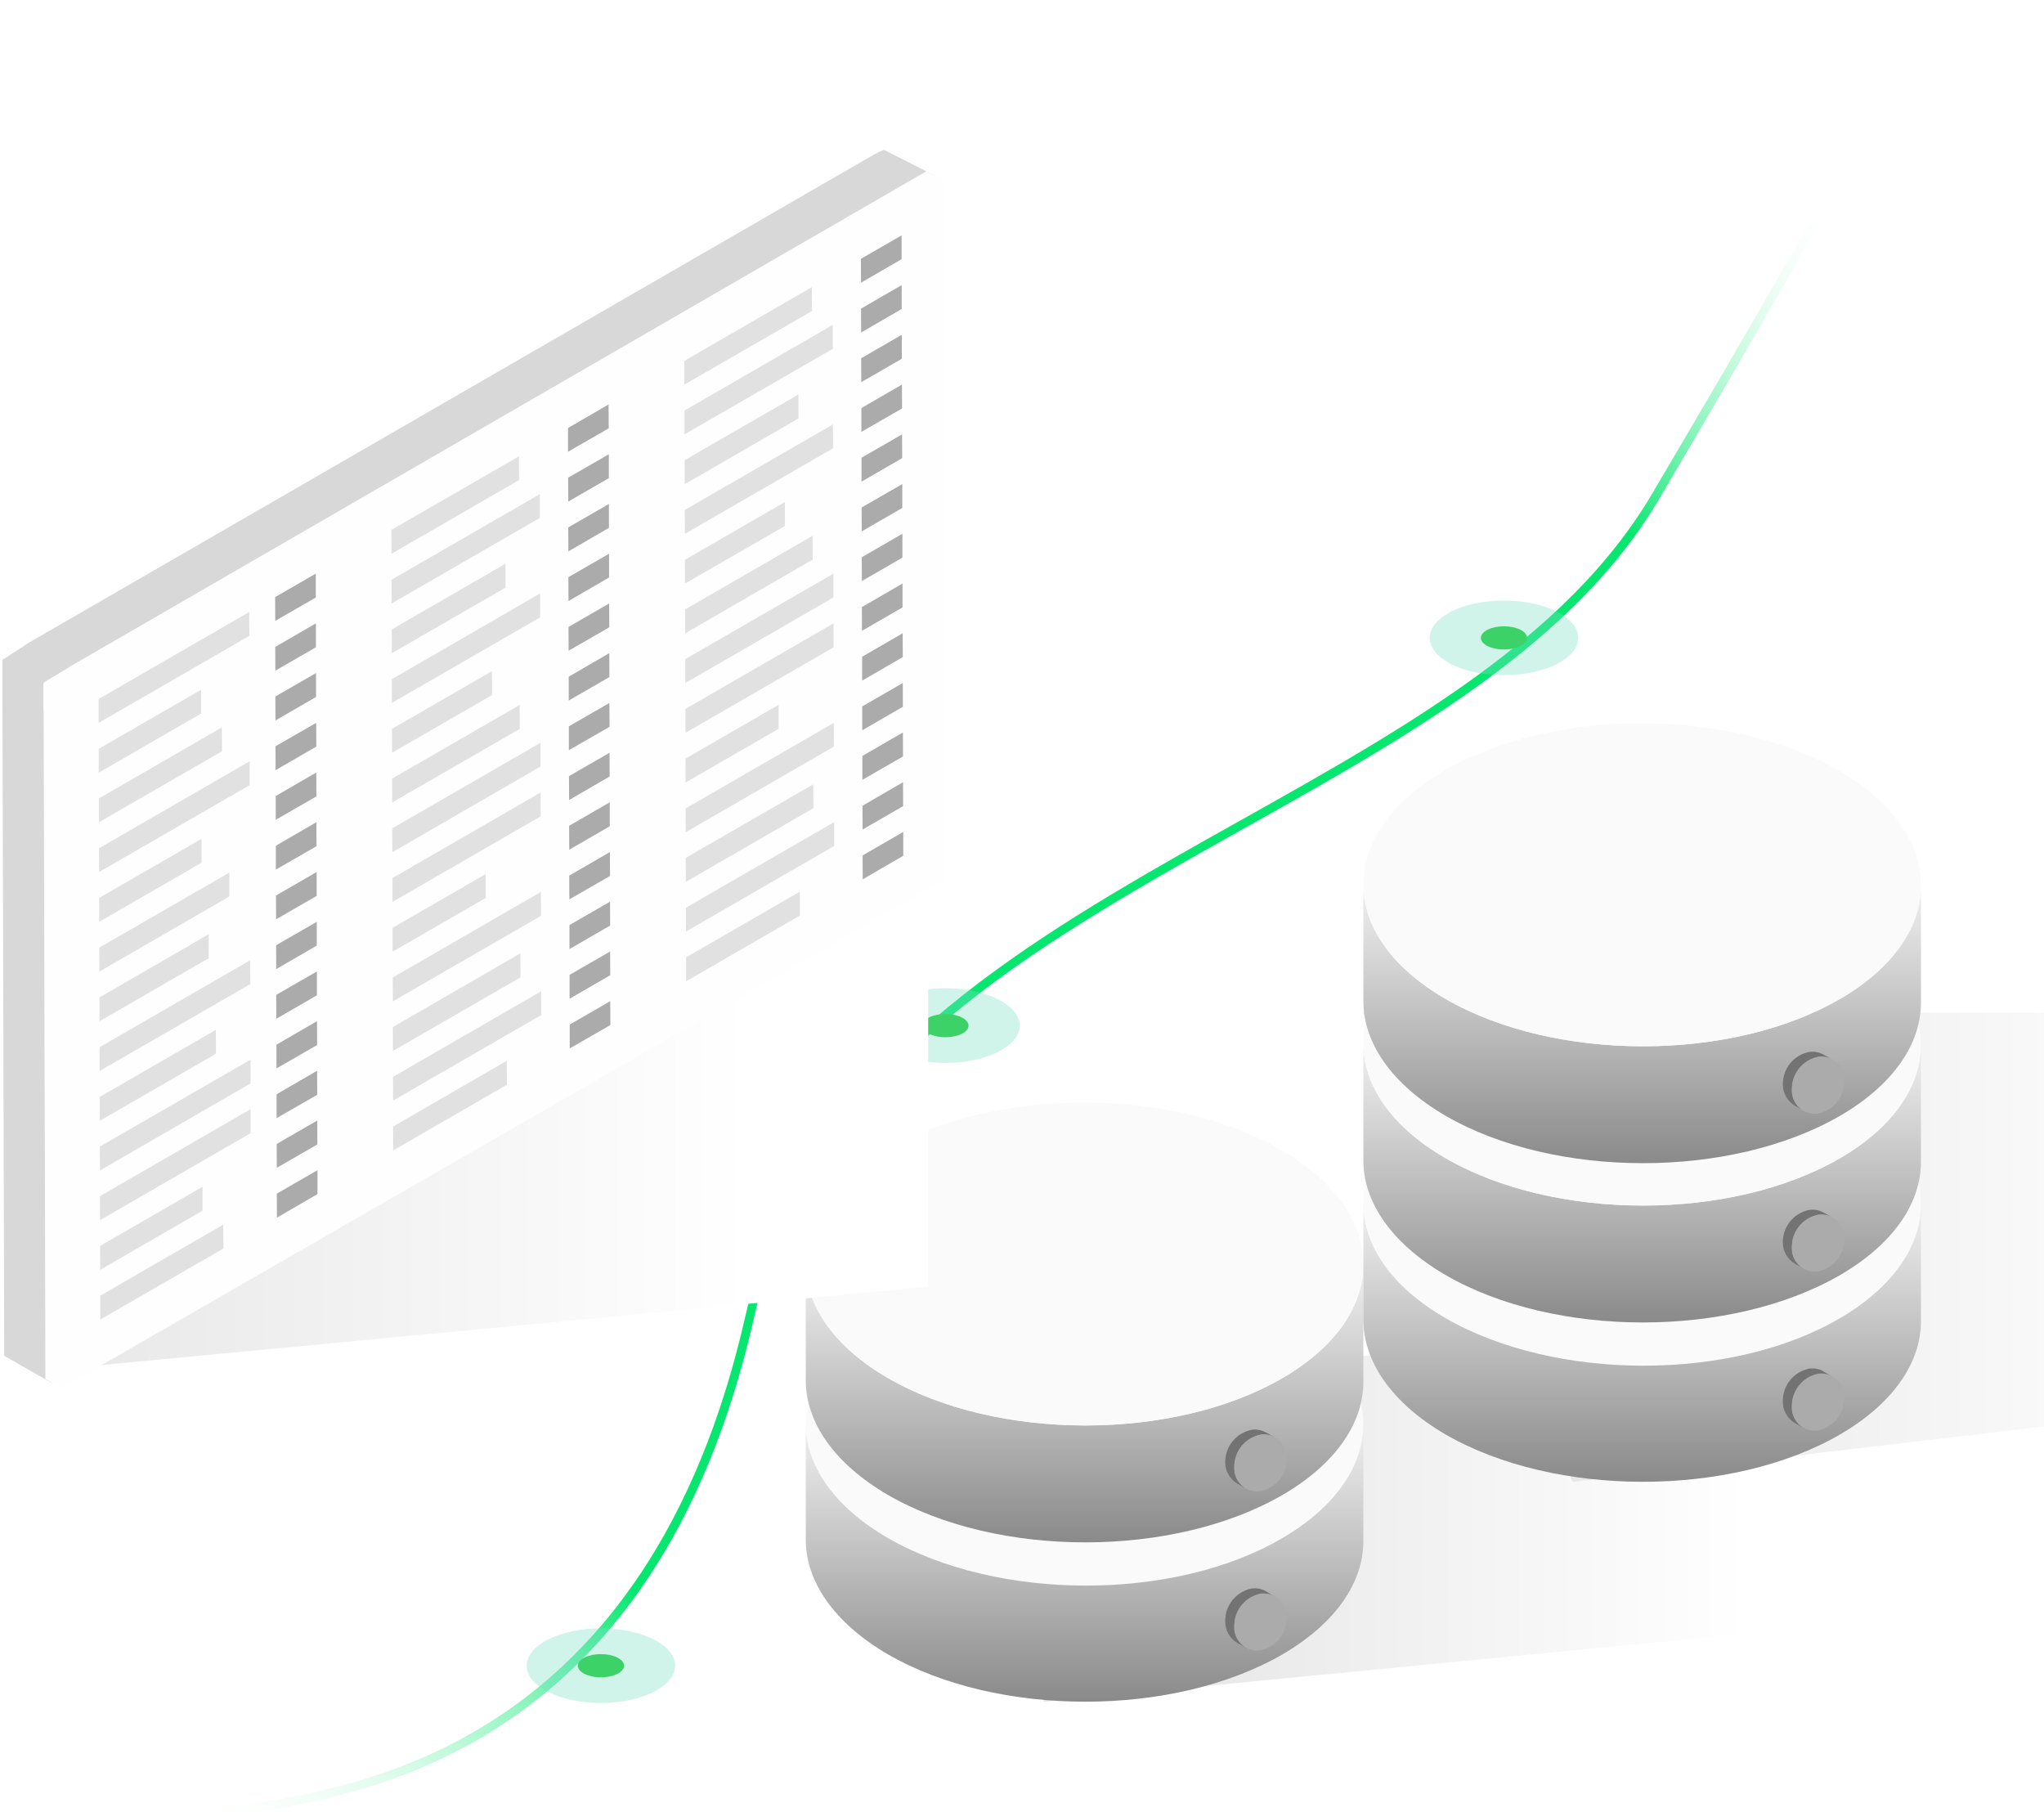 <?xml version="1.0" encoding="UTF-8"?>
<svg xmlns="http://www.w3.org/2000/svg" width="589" height="522" viewBox="0 0 589 522" fill="none">
  <g clip-path="url(#clip0_3005_17051)">
    <g clip-path="url(#clip1_3005_17051)">
      <path style="mix-blend-mode:multiply" d="M503.58 390.622H282.102L300.773 490.311L503.58 470.655V390.622Z" fill="url(#paint0_linear_3005_17051)"></path>
      <path style="mix-blend-mode:multiply" d="M636.602 291.775H392.875L453.147 426.953L636.602 405.432V291.775Z" fill="url(#paint1_linear_3005_17051)"></path>
      <path d="M392.869 410.347V444.021C392.869 455.833 385.047 467.644 369.529 476.691C338.116 494.848 287.383 494.848 255.907 476.691C240.201 467.55 232.159 455.519 232.191 443.55V409.875C232.191 421.844 240.075 433.875 255.907 443.016C287.321 461.173 338.241 461.173 369.529 443.016C385.047 434.032 392.837 422.158 392.869 410.347Z" fill="url(#paint2_linear_3005_17051)"></path>
      <path d="M369.15 377.202C400.563 395.358 400.783 424.824 369.527 443.169C338.271 461.514 287.382 461.326 255.906 443.169C224.43 425.012 224.273 395.515 255.56 377.202C286.848 358.888 337.674 359.013 369.15 377.202Z" fill="#FAFAFA"></path>
      <path d="M392.869 364.412V398.087C392.869 409.93 385.047 421.741 369.529 430.757C338.116 448.945 287.383 448.945 255.907 430.757C240.201 421.615 232.159 409.615 232.191 397.647V363.972C232.191 375.941 240.075 387.94 255.907 397.082C287.321 415.27 338.241 415.27 369.529 397.082C385.047 388.066 392.837 376.255 392.869 364.412Z" fill="url(#paint3_linear_3005_17051)"></path>
      <path d="M369.151 331.304C400.564 349.46 400.784 378.926 369.528 397.083C338.272 415.24 287.382 415.271 255.906 397.083C224.43 378.895 224.273 349.46 255.561 331.304C286.848 313.147 337.675 313.115 369.151 331.304Z" fill="#FAFAFA"></path>
      <path d="M364.658 412.671C363.432 412 362.017 411.757 360.638 411.98C358.503 412.408 356.583 413.562 355.203 415.246C353.823 416.929 353.068 419.039 353.067 421.216C353.037 422.482 353.347 423.733 353.966 424.839C354.585 425.944 355.49 426.863 356.585 427.498L359.161 428.912C358.064 428.28 357.161 427.361 356.546 426.254C355.932 425.147 355.631 423.894 355.674 422.629C355.675 420.452 356.43 418.343 357.81 416.659C359.19 414.976 361.11 413.822 363.245 413.394C364.624 413.196 366.031 413.438 367.266 414.085L364.658 412.671Z" fill="#737373"></path>
      <path d="M363.244 413.349C364.228 413.219 365.229 413.311 366.173 413.618C367.117 413.925 367.98 414.439 368.7 415.123C369.419 415.806 369.977 416.642 370.332 417.569C370.687 418.495 370.831 419.49 370.752 420.479C370.745 422.646 369.992 424.745 368.618 426.422C367.245 428.098 365.336 429.25 363.213 429.683C362.228 429.823 361.225 429.74 360.276 429.439C359.328 429.139 358.46 428.629 357.736 427.947C357.012 427.265 356.451 426.429 356.094 425.5C355.737 424.572 355.593 423.575 355.674 422.584C355.675 420.407 356.429 418.298 357.809 416.614C359.189 414.931 361.11 413.777 363.244 413.349Z" fill="#ABABAB"></path>
      <path d="M364.658 458.431C363.436 457.749 362.021 457.495 360.638 457.708C358.471 458.143 356.526 459.324 355.142 461.047C353.758 462.769 353.024 464.923 353.067 467.132C353.037 468.399 353.347 469.65 353.966 470.755C354.585 471.861 355.49 472.779 356.585 473.415L359.161 474.829C358.069 474.191 357.169 473.271 356.555 472.166C355.942 471.06 355.637 469.81 355.674 468.546C355.675 466.369 356.43 464.26 357.81 462.576C359.19 460.892 361.11 459.739 363.245 459.31C364.624 459.112 366.031 459.354 367.266 460.002L364.658 458.431Z" fill="#737373"></path>
      <path d="M363.244 459.163C364.228 459.033 365.229 459.125 366.173 459.432C367.117 459.739 367.98 460.253 368.7 460.937C369.419 461.62 369.977 462.456 370.332 463.383C370.687 464.31 370.831 465.304 370.752 466.294C370.745 468.461 369.992 470.559 368.618 472.236C367.245 473.912 365.336 475.064 363.213 475.498C362.228 475.638 361.225 475.554 360.276 475.254C359.328 474.953 358.46 474.443 357.736 473.761C357.012 473.079 356.451 472.243 356.094 471.315C355.737 470.386 355.593 469.39 355.674 468.398C355.675 466.221 356.429 464.112 357.809 462.428C359.189 460.745 361.11 459.591 363.244 459.163Z" fill="#ABABAB"></path>
      <path d="M553.547 346.986V380.661C553.547 392.473 545.725 404.284 530.207 413.331C498.793 431.488 448.061 431.488 416.585 413.331C400.879 404.19 392.837 392.158 392.868 380.19V346.515C392.868 358.484 400.753 370.515 416.585 379.656C447.998 397.813 498.919 397.813 530.207 379.656C545.725 370.672 553.515 358.798 553.547 346.986Z" fill="url(#paint4_linear_3005_17051)"></path>
      <path d="M529.828 313.841C561.242 331.998 561.462 361.464 530.205 379.809C498.949 398.154 448.06 397.966 416.584 379.809C385.108 361.652 384.951 332.155 416.238 313.841C447.526 295.527 498.352 295.653 529.828 313.841Z" fill="#FAFAFA"></path>
      <path d="M553.547 301.052V334.727C553.547 346.569 545.725 358.381 530.207 367.396C498.793 385.585 448.061 385.585 416.585 367.396C400.879 358.255 392.837 346.255 392.868 334.287V300.612C392.868 312.58 400.753 324.58 416.585 333.721C447.998 351.91 498.919 351.91 530.207 333.721C545.725 324.706 553.515 312.894 553.547 301.052Z" fill="url(#paint5_linear_3005_17051)"></path>
      <path d="M529.828 267.943C561.242 286.1 561.462 315.566 530.205 333.723C498.949 351.879 448.06 351.911 416.584 333.723C385.108 315.534 384.951 286.1 416.238 267.943C447.526 249.787 498.352 249.755 529.828 267.943Z" fill="#FAFAFA"></path>
      <path d="M553.547 255.159V288.833C553.547 300.676 545.725 312.488 530.207 321.503C498.793 339.691 448.061 339.691 416.585 321.503C400.879 312.362 392.837 300.362 392.868 288.394V254.719C392.868 266.687 400.753 278.687 416.585 287.828C447.998 306.016 498.919 306.016 530.207 287.828C545.725 278.813 553.515 267.001 553.547 255.159Z" fill="url(#paint6_linear_3005_17051)"></path>
      <path d="M529.828 222.025C561.242 240.214 561.462 269.679 530.205 287.836C498.949 305.993 448.06 306.024 416.584 287.836C385.108 269.648 384.951 240.214 416.238 222.025C447.526 203.837 498.352 203.869 529.828 222.025Z" fill="#FAFAFA"></path>
      <path d="M525.337 303.79C524.102 303.142 522.695 302.9 521.316 303.098C519.181 303.527 517.261 304.68 515.881 306.364C514.501 308.048 513.746 310.157 513.745 312.334C513.715 313.6 514.025 314.852 514.644 315.957C515.263 317.062 516.168 317.981 517.263 318.617L519.839 320.03C518.747 319.393 517.847 318.473 517.234 317.367C516.62 316.262 516.316 315.011 516.352 313.748C516.354 311.571 517.108 309.461 518.488 307.778C519.868 306.094 521.789 304.94 523.923 304.512C525.303 304.289 526.718 304.532 527.944 305.203L525.337 303.79Z" fill="#737373"></path>
      <path d="M523.922 304.51C524.907 304.38 525.907 304.472 526.851 304.779C527.795 305.086 528.658 305.6 529.378 306.284C530.098 306.967 530.655 307.803 531.01 308.73C531.365 309.657 531.509 310.651 531.43 311.641C531.423 313.808 530.67 315.906 529.297 317.583C527.923 319.259 526.014 320.411 523.891 320.845C522.906 320.985 521.903 320.901 520.955 320.601C520.007 320.3 519.138 319.79 518.414 319.108C517.69 318.426 517.129 317.59 516.772 316.662C516.415 315.733 516.271 314.737 516.352 313.745C516.353 311.568 517.108 309.459 518.488 307.775C519.868 306.092 521.788 304.938 523.922 304.51Z" fill="#ABABAB"></path>
      <path d="M525.337 349.311C524.111 348.64 522.696 348.397 521.316 348.62C519.181 349.048 517.261 350.202 515.881 351.886C514.501 353.569 513.746 355.679 513.745 357.856C513.715 359.122 514.025 360.373 514.644 361.478C515.263 362.584 516.168 363.502 517.263 364.138L519.839 365.552C518.743 364.92 517.839 364.001 517.224 362.894C516.61 361.787 516.309 360.534 516.352 359.269C516.354 357.092 517.108 354.983 518.488 353.299C519.868 351.616 521.789 350.462 523.923 350.034C525.303 349.835 526.71 350.077 527.944 350.725L525.337 349.311Z" fill="#737373"></path>
      <path d="M523.922 349.993C524.907 349.864 525.907 349.956 526.851 350.263C527.795 350.57 528.658 351.084 529.378 351.767C530.098 352.451 530.655 353.286 531.01 354.213C531.365 355.14 531.509 356.135 531.43 357.124C531.423 359.291 530.67 361.39 529.297 363.066C527.923 364.743 526.014 365.895 523.891 366.328C522.906 366.468 521.903 366.385 520.955 366.084C520.007 365.783 519.138 365.273 518.414 364.591C517.69 363.909 517.129 363.073 516.772 362.145C516.415 361.217 516.271 360.22 516.352 359.229C516.353 357.052 517.108 354.942 518.488 353.259C519.868 351.575 521.788 350.421 523.922 349.993Z" fill="#ABABAB"></path>
      <path d="M525.337 395.071C524.114 394.389 522.699 394.134 521.316 394.348C519.149 394.782 517.204 395.964 515.82 397.687C514.437 399.409 513.702 401.563 513.745 403.772C513.715 405.039 514.025 406.29 514.644 407.395C515.263 408.5 516.168 409.419 517.263 410.055L519.839 411.468C518.747 410.831 517.847 409.911 517.234 408.806C516.62 407.7 516.316 406.45 516.352 405.186C516.354 403.009 517.108 400.899 518.488 399.216C519.868 397.532 521.789 396.379 523.923 395.95C525.303 395.752 526.71 395.994 527.944 396.641L525.337 395.071Z" fill="#737373"></path>
      <path d="M523.922 395.803C524.907 395.673 525.907 395.765 526.851 396.072C527.795 396.379 528.658 396.893 529.378 397.577C530.098 398.26 530.655 399.096 531.01 400.023C531.365 400.949 531.509 401.944 531.43 402.933C531.423 405.1 530.67 407.199 529.297 408.876C527.923 410.552 526.014 411.704 523.891 412.137C522.906 412.277 521.903 412.194 520.955 411.893C520.007 411.593 519.138 411.083 518.414 410.401C517.69 409.719 517.129 408.883 516.772 407.954C516.415 407.026 516.271 406.029 516.352 405.038C516.353 402.861 517.108 400.752 518.488 399.068C519.868 397.385 521.788 396.231 523.922 395.803Z" fill="#ABABAB"></path>
    </g>
    <path d="M64.861 522C103.591 516.948 187.832 504.348 216.122 379.065C244.412 253.781 420.675 238.617 477.014 143.153C533.352 47.688 533.91 43.237 533.91 43.237" stroke="url(#paint7_linear_3005_17051)" stroke-width="2.526"></path>
    <g filter="url(#filter0_b_3005_17051)">
      <ellipse cx="173.162" cy="479.932" rx="21.404" ry="10.754" fill="#77E0C3" fill-opacity="0.34"></ellipse>
    </g>
    <ellipse cx="173.161" cy="479.938" rx="6.658" ry="3.345" fill="#3DD267"></ellipse>
    <g filter="url(#filter1_b_3005_17051)">
      <ellipse cx="272.431" cy="295.504" rx="21.404" ry="10.754" fill="#77E0C3" fill-opacity="0.34"></ellipse>
    </g>
    <ellipse cx="272.43" cy="295.509" rx="6.658" ry="3.345" fill="#3DD267"></ellipse>
    <g filter="url(#filter2_b_3005_17051)">
      <ellipse cx="433.384" cy="183.786" rx="21.404" ry="10.754" fill="#77E0C3" fill-opacity="0.34"></ellipse>
    </g>
    <ellipse cx="433.383" cy="183.792" rx="6.658" ry="3.345" fill="#3DD267"></ellipse>
    <path style="mix-blend-mode:multiply" d="M267.468 52.951L3.801 209.764L12.31 394.9L267.468 370.739V52.951Z" fill="url(#paint8_linear_3005_17051)"></path>
    <g clip-path="url(#clip2_3005_17051)">
      <path d="M254.587 43.113V43.265C254.587 43.265 253.134 43.784 252.161 44.347L8.61 185.001C6.289 186.515 0.692 190.124 0.692 190.124V198.832L1.211 386.751V390.659L3.583 391.994L15.421 398.783C14.616 398.212 13.977 397.437 13.57 396.538C13.163 395.639 13.002 394.648 13.105 393.666L12.551 201.226V196.889C12.551 196.889 18.183 193.433 20.504 191.917L263.882 51.228C264.686 50.64 265.633 50.279 266.625 50.181C267.616 50.084 268.615 50.254 269.518 50.675L254.587 43.113Z" fill="#D8D8D8"></path>
      <path d="M266.979 49.347L269.651 50.751L271.917 52.008L272.386 243.796C272.269 246.571 272.386 253.265 272.386 253.265C272.386 253.265 267.225 256.192 264.886 257.689L21.09 398.039L17.395 399.884L13.103 397.369L12.582 196.67L15.357 194.979C15.357 194.979 17.936 193.546 20.257 192.03L266.979 49.347Z" fill="#FFFEFE"></path>
      <path d="M63.928 209.585L28.488 230.054V236.934L63.963 216.466L63.928 209.585Z" fill="#E1E1E1"></path>
      <path d="M66.074 251.427L28.594 273.037L28.628 279.952L66.074 258.308V251.427Z" fill="#E1E1E1"></path>
      <path d="M58.051 241.714L28.558 258.725L28.593 265.606L58.086 248.56L58.051 241.714Z" fill="#E1E1E1"></path>
      <path d="M71.951 219.339L28.524 244.406L28.558 251.252L71.951 226.219V219.339Z" fill="#E1E1E1"></path>
      <path d="M57.948 198.743L28.455 215.755V222.635L57.948 205.589V198.743Z" fill="#E1E1E1"></path>
      <path d="M71.812 176.334L28.42 201.402V208.282L71.847 183.215L71.812 176.334Z" fill="#E1E1E1"></path>
      <path d="M60.127 269.195L28.663 287.381V294.262L60.162 276.075L60.127 269.195Z" fill="#E1E1E1"></path>
      <path d="M72.193 305.327L28.766 330.36L28.801 337.241L72.193 312.173V305.327Z" fill="#E1E1E1"></path>
      <path d="M28.904 373.314V380.195L64.379 359.726L64.344 352.846L28.904 373.314Z" fill="#E1E1E1"></path>
      <path d="M58.363 341.943L28.835 358.989L28.869 365.87L58.363 348.824V341.943Z" fill="#E1E1E1"></path>
      <path d="M28.801 344.642L28.836 351.557L72.228 326.49V319.574L28.801 344.642Z" fill="#E1E1E1"></path>
      <path d="M62.201 296.729L28.732 316.057L28.767 322.937L62.236 303.61L62.201 296.729Z" fill="#E1E1E1"></path>
      <path d="M72.089 276.664L28.697 301.732V308.578L72.124 283.545L72.089 276.664Z" fill="#E1E1E1"></path>
      <path d="M141.759 193.376L112.958 210.007L112.992 216.888L141.794 200.257L141.759 193.376Z" fill="#E1E1E1"></path>
      <path d="M155.625 170.994L112.924 195.681V202.527L155.66 177.875L155.625 170.994Z" fill="#E1E1E1"></path>
      <path d="M145.667 162.429L112.889 181.342V188.223L145.667 169.31V162.429Z" fill="#E1E1E1"></path>
      <path d="M155.555 142.378L112.82 167.031L112.854 173.877L155.555 149.224V142.378Z" fill="#E1E1E1"></path>
      <path d="M149.54 131.476L112.786 152.671L112.821 159.551L149.575 138.322L149.54 131.476Z" fill="#E1E1E1"></path>
      <path d="M139.961 251.844L113.13 267.334V274.214L139.961 258.724V251.844Z" fill="#E1E1E1"></path>
      <path d="M149.953 274.689L113.199 295.919L113.234 302.799L149.988 281.605L149.953 274.689Z" fill="#E1E1E1"></path>
      <path d="M113.269 324.584L113.304 331.464L146.081 312.551L146.047 305.636L113.269 324.584Z" fill="#E1E1E1"></path>
      <path d="M113.235 310.271L113.27 317.117L155.971 292.465L155.936 285.619L113.235 310.271Z" fill="#E1E1E1"></path>
      <path d="M155.867 256.989L113.166 281.642L113.2 288.522L155.901 263.87L155.867 256.989Z" fill="#E1E1E1"></path>
      <path d="M155.798 228.333L113.097 252.986V259.866L155.798 235.214V228.333Z" fill="#E1E1E1"></path>
      <path d="M155.763 214.012L113.027 238.664L113.062 245.545L155.763 220.858V214.012Z" fill="#E1E1E1"></path>
      <path d="M149.747 203.13L112.993 224.325L113.027 231.205L149.781 210.01L149.747 203.13Z" fill="#E1E1E1"></path>
      <path d="M91.003 165.271L79.282 172.048L79.317 178.894L91.003 172.151V165.271Z" fill="#ABABAB"></path>
      <path d="M91.037 179.612L79.315 186.389L79.35 193.235L91.037 186.493V179.612Z" fill="#ABABAB"></path>
      <path d="M91.072 193.927L79.351 200.669L79.385 207.584L91.072 200.807V193.927Z" fill="#ABABAB"></path>
      <path d="M91.106 208.275L79.385 215.018L79.42 221.898L91.141 215.121L91.106 208.275Z" fill="#ABABAB"></path>
      <path d="M91.141 222.583L79.455 229.36V236.206L91.176 229.464L91.141 222.583Z" fill="#ABABAB"></path>
      <path d="M91.174 236.904L79.488 243.681V250.562L91.209 243.82L91.174 236.904Z" fill="#ABABAB"></path>
      <path d="M91.245 251.253L79.523 258.03L79.558 264.876L91.245 258.133V251.253Z" fill="#ABABAB"></path>
      <path d="M91.279 265.608L79.558 272.35L79.592 279.231L91.279 272.454V265.608Z" fill="#ABABAB"></path>
      <path d="M91.314 279.909L79.593 286.651L79.627 293.532L91.314 286.789V279.909Z" fill="#ABABAB"></path>
      <path d="M91.349 294.223L79.663 301V307.846L91.384 301.104L91.349 294.223Z" fill="#ABABAB"></path>
      <path d="M91.382 308.511L79.696 315.288V322.169L91.417 315.426L91.382 308.511Z" fill="#ABABAB"></path>
      <path d="M91.418 322.859L79.731 329.602L79.766 336.482L91.453 329.74L91.418 322.859Z" fill="#ABABAB"></path>
      <path d="M79.765 343.916L79.799 350.831L91.486 344.055V337.174L79.765 343.916Z" fill="#ABABAB"></path>
      <path d="M175.367 116.537L163.681 123.313V130.159L175.402 123.417L175.367 116.537Z" fill="#ABABAB"></path>
      <path d="M175.437 130.892L163.716 137.634L163.75 144.514L175.437 137.772V130.892Z" fill="#ABABAB"></path>
      <path d="M175.47 145.213L163.749 151.955L163.784 158.87L175.47 152.093V145.213Z" fill="#ABABAB"></path>
      <path d="M175.506 159.554L163.785 166.297L163.819 173.177L175.506 166.4V159.554Z" fill="#ABABAB"></path>
      <path d="M175.54 173.869L163.819 180.646L163.853 187.492L175.575 180.75L175.54 173.869Z" fill="#ABABAB"></path>
      <path d="M175.574 188.19L163.888 194.967V201.848L175.609 195.071L175.574 188.19Z" fill="#ABABAB"></path>
      <path d="M175.609 202.532L163.923 209.274V216.155L175.644 209.412L175.609 202.532Z" fill="#ABABAB"></path>
      <path d="M175.644 216.887L163.958 223.629L163.992 230.51L175.679 223.733L175.644 216.887Z" fill="#ABABAB"></path>
      <path d="M175.714 231.161L163.993 237.938L164.027 244.819L175.714 238.076V231.161Z" fill="#ABABAB"></path>
      <path d="M175.748 245.509L164.027 252.286L164.061 259.132L175.783 252.39L175.748 245.509Z" fill="#ABABAB"></path>
      <path d="M175.782 259.797L164.096 266.539V273.454L175.817 266.678L175.782 259.797Z" fill="#ABABAB"></path>
      <path d="M175.816 274.145L164.13 280.888V287.768L175.851 280.991L175.816 274.145Z" fill="#ABABAB"></path>
      <path d="M164.165 295.202V302.083L175.886 295.341L175.852 288.46L164.165 295.202Z" fill="#ABABAB"></path>
      <path d="M259.801 67.829L248.08 74.572L248.115 81.452L259.801 74.675V67.829Z" fill="#ABABAB"></path>
      <path d="M259.836 82.144L248.115 88.921L248.149 95.801L259.836 89.025V82.144Z" fill="#ABABAB"></path>
      <path d="M259.87 96.452L248.149 103.229L248.184 110.109L259.87 103.367V96.452Z" fill="#ABABAB"></path>
      <path d="M259.904 110.807L248.218 117.584V124.43L259.939 117.687L259.904 110.807Z" fill="#ABABAB"></path>
      <path d="M259.939 125.155L248.252 131.897V138.778L259.973 132.001L259.939 125.155Z" fill="#ABABAB"></path>
      <path d="M260.008 139.476L248.287 146.219L248.322 153.099L260.008 146.357V139.476Z" fill="#ABABAB"></path>
      <path d="M260.043 153.791L248.322 160.568L248.356 167.414L260.043 160.672V153.791Z" fill="#ABABAB"></path>
      <path d="M260.078 168.132L248.357 174.909L248.391 181.755L260.078 175.013V168.132Z" fill="#ABABAB"></path>
      <path d="M260.113 182.454L248.427 189.231V196.111L260.148 189.334L260.113 182.454Z" fill="#ABABAB"></path>
      <path d="M260.147 196.795L248.46 203.538V210.418L260.181 203.641L260.147 196.795Z" fill="#ABABAB"></path>
      <path d="M260.182 211.043L248.495 217.82V224.7L260.216 217.958L260.182 211.043Z" fill="#ABABAB"></path>
      <path d="M260.216 225.384L248.529 232.161L248.564 239.007L260.25 232.265L260.216 225.384Z" fill="#ABABAB"></path>
      <path d="M260.285 239.699L248.564 246.476L248.599 253.356L260.285 246.579V239.699Z" fill="#ABABAB"></path>
      <path d="M234.147 154.369L197.428 175.598V182.479L234.182 161.249L234.147 154.369Z" fill="#E1E1E1"></path>
      <path d="M240.162 165.271L197.461 189.923V196.804L240.162 172.151V165.271Z" fill="#E1E1E1"></path>
      <path d="M226.16 144.662L197.358 161.293L197.393 168.139L226.195 151.543L226.16 144.662Z" fill="#E1E1E1"></path>
      <path d="M240.023 122.28L197.322 146.933L197.357 153.813L240.058 129.161L240.023 122.28Z" fill="#E1E1E1"></path>
      <path d="M230.066 113.675L197.289 132.588L197.323 139.503L230.101 120.556L230.066 113.675Z" fill="#E1E1E1"></path>
      <path d="M239.954 93.617L197.253 118.27V125.15L239.989 100.498L239.954 93.617Z" fill="#E1E1E1"></path>
      <path d="M233.939 82.735L197.22 103.964V110.81L233.974 89.616L233.939 82.735Z" fill="#E1E1E1"></path>
      <path d="M197.669 261.523V268.404L240.37 243.751V236.871L197.669 261.523Z" fill="#E1E1E1"></path>
      <path d="M234.354 225.982L197.6 247.177L197.634 254.092L234.388 232.863L234.354 225.982Z" fill="#E1E1E1"></path>
      <path d="M240.266 208.275L197.565 232.928L197.6 239.774L240.301 215.121L240.266 208.275Z" fill="#E1E1E1"></path>
      <path d="M224.361 203.083L197.53 218.573L197.564 225.453L224.361 209.998V203.083Z" fill="#E1E1E1"></path>
      <path d="M240.197 179.612L197.496 204.265L197.531 211.145L240.232 186.493L240.197 179.612Z" fill="#E1E1E1"></path>
      <path d="M197.703 275.835V282.75L230.481 263.803V256.922L197.703 275.835Z" fill="#E1E1E1"></path>
    </g>
  </g>
  <defs>
    <filter id="filter0_b_3005_17051" x="139.323" y="456.743" width="67.678" height="46.378" filterUnits="userSpaceOnUse" color-interpolation-filters="sRGB">
      <feFlood flood-opacity="0" result="BackgroundImageFix"></feFlood>
      <feGaussianBlur in="BackgroundImageFix" stdDeviation="6.217"></feGaussianBlur>
      <feComposite in2="SourceAlpha" operator="in" result="effect1_backgroundBlur_3005_17051"></feComposite>
      <feBlend mode="normal" in="SourceGraphic" in2="effect1_backgroundBlur_3005_17051" result="shape"></feBlend>
    </filter>
    <filter id="filter1_b_3005_17051" x="238.592" y="272.315" width="67.678" height="46.378" filterUnits="userSpaceOnUse" color-interpolation-filters="sRGB">
      <feFlood flood-opacity="0" result="BackgroundImageFix"></feFlood>
      <feGaussianBlur in="BackgroundImageFix" stdDeviation="6.217"></feGaussianBlur>
      <feComposite in2="SourceAlpha" operator="in" result="effect1_backgroundBlur_3005_17051"></feComposite>
      <feBlend mode="normal" in="SourceGraphic" in2="effect1_backgroundBlur_3005_17051" result="shape"></feBlend>
    </filter>
    <filter id="filter2_b_3005_17051" x="399.545" y="160.597" width="67.678" height="46.378" filterUnits="userSpaceOnUse" color-interpolation-filters="sRGB">
      <feFlood flood-opacity="0" result="BackgroundImageFix"></feFlood>
      <feGaussianBlur in="BackgroundImageFix" stdDeviation="6.217"></feGaussianBlur>
      <feComposite in2="SourceAlpha" operator="in" result="effect1_backgroundBlur_3005_17051"></feComposite>
      <feBlend mode="normal" in="SourceGraphic" in2="effect1_backgroundBlur_3005_17051" result="shape"></feBlend>
    </filter>
    <linearGradient id="paint0_linear_3005_17051" x1="282.102" y1="440.471" x2="503.58" y2="440.471" gradientUnits="userSpaceOnUse">
      <stop stop-color="#DFDFDF"></stop>
      <stop offset="1" stop-color="white"></stop>
    </linearGradient>
    <linearGradient id="paint1_linear_3005_17051" x1="392.875" y1="359.37" x2="636.602" y2="359.37" gradientUnits="userSpaceOnUse">
      <stop stop-color="#DFDFDF"></stop>
      <stop offset="1" stop-color="white"></stop>
    </linearGradient>
    <linearGradient id="paint2_linear_3005_17051" x1="312.53" y1="409.875" x2="312.53" y2="490.309" gradientUnits="userSpaceOnUse">
      <stop offset="0.015" stop-color="#EFEFEF"></stop>
      <stop offset="0.36" stop-color="#CCCCCC"></stop>
      <stop offset="1" stop-color="#8A8A8A"></stop>
    </linearGradient>
    <linearGradient id="paint3_linear_3005_17051" x1="312.53" y1="363.972" x2="312.53" y2="444.398" gradientUnits="userSpaceOnUse">
      <stop offset="0.015" stop-color="#EFEFEF"></stop>
      <stop offset="0.36" stop-color="#CCCCCC"></stop>
      <stop offset="1" stop-color="#8A8A8A"></stop>
    </linearGradient>
    <linearGradient id="paint4_linear_3005_17051" x1="473.207" y1="346.515" x2="473.207" y2="426.949" gradientUnits="userSpaceOnUse">
      <stop offset="0.015" stop-color="#EFEFEF"></stop>
      <stop offset="0.36" stop-color="#CCCCCC"></stop>
      <stop offset="1" stop-color="#8A8A8A"></stop>
    </linearGradient>
    <linearGradient id="paint5_linear_3005_17051" x1="473.207" y1="300.612" x2="473.207" y2="381.038" gradientUnits="userSpaceOnUse">
      <stop offset="0.015" stop-color="#EFEFEF"></stop>
      <stop offset="0.36" stop-color="#CCCCCC"></stop>
      <stop offset="1" stop-color="#8A8A8A"></stop>
    </linearGradient>
    <linearGradient id="paint6_linear_3005_17051" x1="473.207" y1="254.719" x2="473.207" y2="335.144" gradientUnits="userSpaceOnUse">
      <stop offset="0.015" stop-color="#EFEFEF"></stop>
      <stop offset="0.36" stop-color="#CCCCCC"></stop>
      <stop offset="1" stop-color="#8A8A8A"></stop>
    </linearGradient>
    <linearGradient id="paint7_linear_3005_17051" x1="533.91" y1="64.052" x2="64.861" y2="537.265" gradientUnits="userSpaceOnUse">
      <stop stop-color="white" stop-opacity="0"></stop>
      <stop offset="0.164" stop-color="#07E770"></stop>
      <stop offset="0.791" stop-color="#07E770"></stop>
      <stop offset="1" stop-color="white" stop-opacity="0"></stop>
    </linearGradient>
    <linearGradient id="paint8_linear_3005_17051" x1="-54.483" y1="327.317" x2="215.611" y2="327.317" gradientUnits="userSpaceOnUse">
      <stop stop-color="#DFDFDF"></stop>
      <stop offset="1" stop-color="white"></stop>
    </linearGradient>
    <clipPath id="clip0_3005_17051">
      <rect width="589" height="522" fill="white"></rect>
    </clipPath>
    <clipPath id="clip1_3005_17051">
      <rect width="431.581" height="302.523" fill="white" transform="translate(231.387 208.376)"></rect>
    </clipPath>
    <clipPath id="clip2_3005_17051">
      <rect width="272.43" height="356.845" fill="white" transform="translate(0 43.237)"></rect>
    </clipPath>
  </defs>
</svg>
